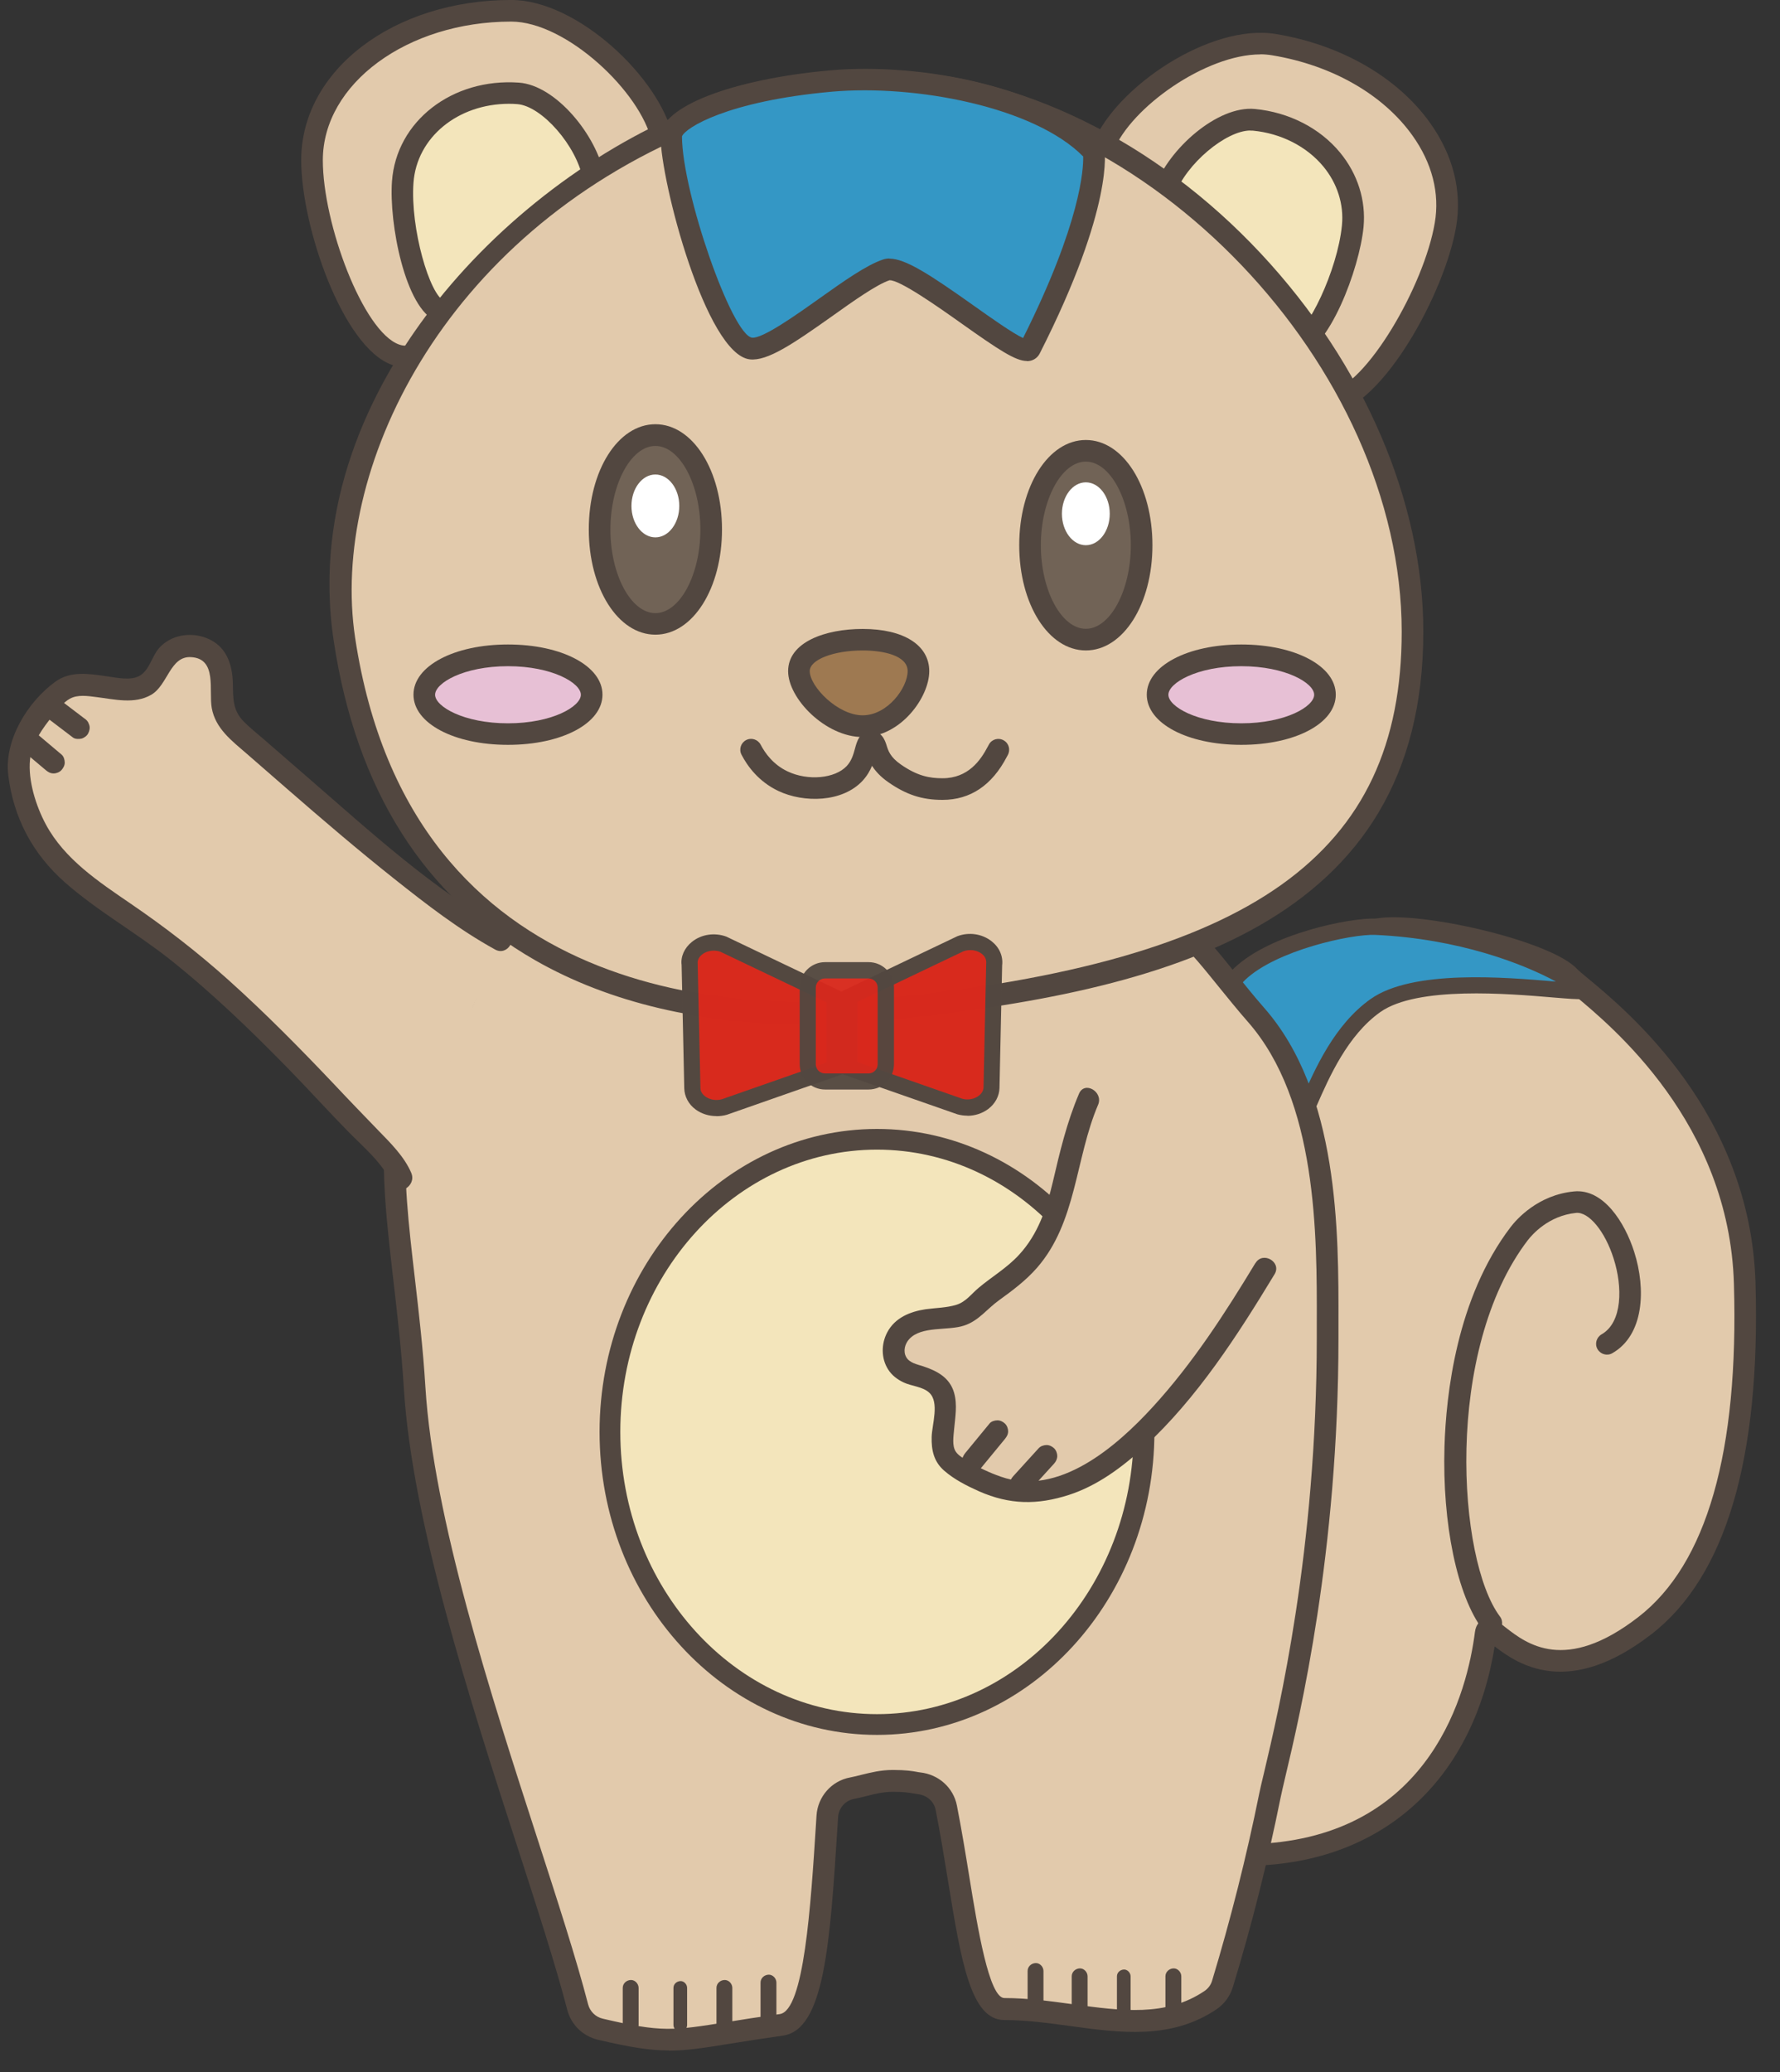 <svg fill="none" height="64" viewBox="0 0 55 64" width="55" xmlns="http://www.w3.org/2000/svg"><rect x="0" y="0" width="55" height="64" fill="#333333" stroke="none"/><path d="m34.545 6.248c-2.197-1.513 2.262-5.291 4.824-4.868 3.4.562 5.727 3.046 5.298 5.56-.429 2.514-3.291 7.195-4.582 4.909-1.536-2.719-3.734-4.354-5.54-5.597z" fill="#e2caac"/><path d="m40.954 12.793c-.334 0-.797-.14-1.162-.78-1.485-2.63-3.587-4.211-5.441-5.488-.715-.494-.92-1.243-.569-2.112.695-1.72 3.608-3.696 5.638-3.363 2.024.334 3.765 1.339 4.77 2.749.712.998.988 2.102.804 3.196-.344 2.03-2.238 5.502-3.829 5.778-.061.01-.133.017-.211.017zm-2.01-11.113c-1.676 0-3.993 1.625-4.538 2.981-.232.572-.123 1.002.327 1.312 1.915 1.318 4.088 2.957 5.642 5.71.252.45.508.46.674.433 1.169-.204 2.957-3.294 3.284-5.233.157-.913-.082-1.846-.688-2.695-.903-1.267-2.484-2.174-4.337-2.48-.119-.02-.242-.031-.371-.031z" fill="#524740"/><path d="m19.739 5.921c2.422-1.134-1.342-5.587-3.942-5.587-3.448 0-6.156 2.068-6.156 4.616 0 2.548 2.037 7.631 3.693 5.587 1.969-2.429 4.415-3.683 6.405-4.616z" fill="#e2caac"/><path d="m12.513 11.341c-.16 0-.296-.034-.402-.072-1.519-.538-2.804-4.265-2.804-6.323 0-2.773 2.851-4.947 6.49-4.947 2.051 0 4.592 2.419 4.994 4.228.204.916-.119 1.625-.913 1.996-2.041.957-4.381 2.174-6.285 4.524-.382.47-.773.596-1.083.596zm3.284-10.674c-3.213 0-5.822 1.921-5.822 4.282 0 1.962 1.243 5.298 2.358 5.693.16.058.416.089.743-.317 1.996-2.46 4.412-3.72 6.521-4.708.501-.235.678-.644.542-1.247-.341-1.53-2.644-3.703-4.344-3.703z" fill="#524740"/><path d="m17.896 6.633c1.37-.637-.47-3.652-1.884-3.751-1.877-.133-3.448 1.097-3.567 2.739-.119 1.642.753 4.994 1.751 3.741 1.186-1.489 2.572-2.204 3.7-2.729z" fill="#f3e5bb"/><path d="m13.754 9.972c-.106 0-.198-.024-.266-.051-.968-.378-1.472-3.029-1.376-4.323.133-1.853 1.86-3.192 3.921-3.046 1.151.082 2.415 1.645 2.64 2.872.133.712-.102 1.264-.64 1.516-1.141.531-2.453 1.216-3.581 2.633-.252.313-.504.402-.702.402zm1.976-6.766c-1.577 0-2.852 1.032-2.954 2.439-.102 1.407.504 3.478.954 3.652.061.024.17-.102.201-.143 1.22-1.533 2.61-2.262 3.819-2.824.092-.044.378-.177.262-.787-.191-1.036-1.274-2.272-2.03-2.327-.085-.007-.17-.01-.256-.01z" fill="#524740"/><path d="m36.252 7.089c-1.244-.852 1.077-3.523 2.487-3.39 1.874.177 3.216 1.642 3.056 3.284-.16 1.639-1.581 4.804-2.354 3.403-.92-1.663-2.167-2.596-3.192-3.294z" fill="#f3e5bb"/><path d="m39.894 11.069c-.215 0-.508-.095-.743-.521-.875-1.581-2.051-2.473-3.087-3.182-.487-.334-.623-.913-.378-1.591.426-1.175 1.932-2.518 3.087-2.409 1.049.099 2.01.589 2.633 1.346.545.661.804 1.479.726 2.3-.126 1.291-1.07 3.826-2.085 4.037-.044.01-.095.017-.15.017zm-1.257-7.038c-.756 0-1.986 1.032-2.327 1.973-.211.579.044.756.13.814 1.097.753 2.351 1.7 3.294 3.41.024.044.109.184.174.174.474-.099 1.421-2.041 1.557-3.448.061-.644-.143-1.288-.576-1.812-.514-.62-1.308-1.025-2.18-1.107-.024 0-.048 0-.071 0z" fill="#524740"/><path d="m36 54.822c.395.811 2.916 2.463 3.066 2.453 4.487-.293 6.425-3.587 6.841-6.827.099-.763 1.479 2.429 4.926-.242 2.684-2.082 3.196-6.561 3.08-10.571-.174-5.836-5.011-9.021-5.42-9.478-.685-.763-4.681-1.7-5.911-1.458-1.676.331-3.424.903-4.303 1.635-.395.33-.607.828-.579 1.339l-1.7 23.146z" fill="#e2caac"/><path d="m39.077 57.612c-.256 0-1.036-.531-1.649-.985-.654-.48-1.482-1.158-1.727-1.659l-.041-.082.007-.089 1.7-23.125c-.027-.607.232-1.199.698-1.591 1.169-.978 3.502-1.52 4.449-1.707 1.305-.256 5.434.681 6.224 1.564.034.037.174.153.31.266 1.247 1.032 5.039 4.17 5.195 9.423.16 5.42-.92 9.069-3.209 10.844-2.582 2-4.139.93-4.851.382-.644 3.993-3.274 6.507-7.096 6.756-.003 0-.007 0-.01 0zm-2.736-2.865c.419.668 2.368 1.996 2.77 2.191 5.124-.371 6.228-4.688 6.463-6.531.031-.242.16-.341.262-.382.245-.099.45.058.685.242.644.501 1.84 1.431 4.105-.324 2.112-1.635 3.104-5.1 2.95-10.295-.146-4.954-3.764-7.945-4.954-8.929-.194-.16-.313-.259-.382-.334-.579-.644-4.449-1.581-5.597-1.353-1.87.368-3.424.954-4.153 1.564-.31.259-.484.657-.46 1.063v.021.02l-1.693 23.047z" fill="#524740"/><path d="m37.827 31.057c0-1.632 3.727-2.473 4.681-2.429 3.356.15 5.911 1.455 6.405 1.945.259.256-4.681-.729-6.405.487-1.925 1.356-2.303 4.647-2.708 3.645-.494-1.216-1.969-3.403-1.969-3.645z" fill="#3497c5"/><path d="m39.956 35.138h-.007c-.249 0-.351-.259-.385-.344-.266-.661-.838-1.622-1.298-2.398-.559-.944-.692-1.182-.692-1.342 0-.409.187-.797.559-1.151 1.121-1.07 3.615-1.567 4.385-1.53 3.577.16 6.102 1.554 6.568 2.017.075.075.106.208.061.303-.095.204-.215.194-1.158.116-1.363-.116-4.194-.358-5.338.45-1.012.715-1.584 2.02-1.962 2.882-.289.661-.436.995-.732.995zm-1.881-4.102c.044.136.351.651.62 1.107.443.746.985 1.663 1.281 2.347.075-.146.17-.361.249-.545.399-.916 1.005-2.3 2.133-3.093 1.295-.91 4.139-.668 5.669-.538.017 0 .031 0 .048.003-.998-.542-2.995-1.325-5.584-1.441-.726-.031-3.056.473-4.017 1.39-.259.249-.395.508-.402.766z" fill="#524740"/><path d="m35.224 28.277c1.192-.273 2.201 1.489 3.587 3.066 2.354 2.674 2.215 7.236 2.215 9.982 0 7.58-1.55 12.987-1.785 14.145-.473 2.354-1.015 4.327-1.462 5.805-.061.204-.191.382-.368.501-1.877 1.271-4.102.279-6.371.279-1.002 0-1.196-3.172-1.795-6.221-.082-.409-.426-.712-.845-.756-.164-.017-.29-.071-.807-.071-.484 0-.862.146-1.26.225-.426.078-.739.446-.766.872-.215 3.349-.378 6.289-1.421 6.439-3.209.453-3.219.695-5.587.14-.344-.082-.617-.344-.705-.685-1.179-4.555-4.678-13.259-5.039-19.136-.314-5.052-1.676-8.977 1.06-11.341.991-.855.324-1.962 1.094-2.807.109-.119.279-.157.429-.102 10.466 4 13.389 1.135 19.828-.331z" fill="#e2caac"/><path d="m20.669 63.333c-.583 0-1.189-.095-2.191-.331-.467-.109-.831-.463-.951-.927-.358-1.38-.944-3.189-1.564-5.103-1.438-4.442-3.23-9.968-3.485-14.094-.072-1.162-.198-2.252-.32-3.305-.412-3.563-.739-6.378 1.496-8.309.429-.371.474-.797.525-1.291.051-.477.106-1.015.538-1.489.198-.218.521-.293.797-.187 8.132 3.107 11.546 2.047 15.869.709 1.172-.364 2.381-.739 3.764-1.053 1.128-.256 2.01.842 3.035 2.116.279.347.569.705.875 1.056 2.317 2.63 2.306 6.919 2.3 9.761v.443c0 6.623-1.192 11.658-1.642 13.552-.068.29-.119.511-.15.661-.395 1.962-.889 3.928-1.472 5.836-.085.276-.262.518-.501.681-1.4.947-2.981.729-4.511.521-.671-.092-1.366-.187-2.047-.187-1.039 0-1.335-1.802-1.741-4.299-.116-.715-.238-1.455-.382-2.191-.051-.262-.273-.457-.552-.487-.051-.007-.099-.014-.15-.024-.119-.02-.266-.048-.62-.048-.293 0-.545.061-.811.13-.13.031-.259.065-.388.089-.273.051-.477.283-.494.566l-.014.225c-.235 3.679-.405 6.34-1.693 6.521-.654.092-1.175.174-1.608.245-.825.133-1.356.218-1.911.218zm-5.417-34.416s-.034.007-.044.017c-.286.314-.324.681-.368 1.107-.058.555-.123 1.182-.753 1.727-1.969 1.7-1.659 4.357-1.267 7.727.123 1.063.252 2.163.324 3.342.249 4.044 2.027 9.525 3.454 13.931.623 1.925 1.213 3.744 1.574 5.141.058.221.232.392.457.443 1.819.426 2.167.371 3.843.102.436-.072.961-.153 1.622-.245.75-.106.957-3.322 1.121-5.904l.014-.225c.037-.586.463-1.073 1.036-1.179.119-.024.235-.051.351-.082.279-.068.596-.15.971-.15.412 0 .6.034.736.058.037.007.072.014.106.017.572.061 1.029.47 1.138 1.022.146.746.269 1.492.385 2.211.256 1.577.61 3.737 1.083 3.737.726 0 1.444.099 2.136.194 1.468.201 2.858.392 4.047-.412.112-.075.198-.191.235-.32.572-1.891 1.063-3.833 1.455-5.774.031-.153.085-.382.157-.681.443-1.874 1.622-6.851 1.622-13.399v-.443c.007-2.739.017-6.875-2.129-9.318-.317-.361-.61-.726-.896-1.077-.886-1.097-1.649-2.047-2.368-1.881-1.359.31-2.558.681-3.717 1.039-4.272 1.325-7.958 2.466-16.305-.722-.007 0-.014-.003-.02-.003z" fill="#524740"/><path d="m43.648 19.514c0 8.187-6.65 10.691-16.257 11.665-7.631.773-15.29-1.782-16.748-11.42-1.08-7.134 4.879-13.597 10.759-16.029 1.128-.467 3.209-1.301 5.989-1.223 8.537.245 16.257 8.912 16.257 17.01z" fill="#e2caac"/><path d="m24.901 31.639c-3.223 0-6.078-.671-8.364-1.979-3.438-1.969-5.533-5.284-6.224-9.856-.647-4.269 1.182-7.808 2.831-10.026 2.044-2.749 5.008-5.069 8.129-6.361 1.046-.433 3.22-1.332 6.125-1.25 4.095.116 8.309 2.184 11.563 5.666 3.189 3.414 5.018 7.672 5.018 11.675 0 9.069-7.958 11.127-16.557 11.995-.862.089-1.707.129-2.524.129zm2.126-28.808c-2.589 0-4.538.807-5.495 1.203-7.904 3.271-11.338 10.517-10.558 15.671 1.724 11.375 12.033 11.58 16.383 11.137 11.335-1.148 15.954-4.429 15.954-11.331 0-8.187-7.89-16.445-15.93-16.676-.119 0-.238-.003-.358-.003z" fill="#524740"/><path d="m20.745 4.204c0 1.554 1.451 6.449 2.463 6.562.797.089 3.141-2.085 4.187-2.429.739-.242 4.187 2.916 4.432 2.429 2.153-4.248 1.99-5.976 1.969-6.074-1.564-1.693-5.42-2.429-8.129-2.187-3.38.303-4.926 1.216-4.926 1.7z" fill="#3497c5"/><path d="m31.728 11.15c-.347 0-.859-.337-2.017-1.158-.719-.511-1.925-1.359-2.228-1.335-.395.133-1.1.63-1.778 1.114-1.22.865-1.996 1.387-2.535 1.329-1.356-.15-2.76-5.502-2.76-6.892 0-.906 2.201-1.761 5.229-2.034 2.855-.256 6.78.531 8.405 2.293l.061.068.021.092s.32 1.72-2 6.292c-.058.113-.157.191-.279.222-.037.01-.078.014-.119.014zm-4.245-3.162c.497 0 1.264.501 2.613 1.458.518.368 1.203.852 1.516.995 1.785-3.567 1.867-5.226 1.857-5.608-1.516-1.533-5.185-2.231-7.774-2-3.223.29-4.524 1.117-4.623 1.38.007 1.737 1.54 6.139 2.167 6.217.327.034 1.376-.712 2.075-1.209.753-.535 1.465-1.039 1.973-1.206.061-.02.126-.031.194-.031z" fill="#524740"/><path d="m20.251 19.272c.952 0 1.724-1.306 1.724-2.916s-.772-2.916-1.724-2.916-1.724 1.306-1.724 2.916.772 2.916 1.724 2.916z" fill="#716356"/><path d="m20.251 19.603c-1.155 0-2.058-1.427-2.058-3.25 0-1.823.903-3.25 2.058-3.25s2.058 1.427 2.058 3.25c0 1.823-.903 3.25-2.058 3.25zm0-5.829c-.753 0-1.39 1.182-1.39 2.582s.637 2.582 1.39 2.582 1.39-1.182 1.39-2.582-.637-2.582-1.39-2.582z" fill="#524740"/><path d="m33.55 19.756c.952 0 1.724-1.306 1.724-2.916 0-1.611-.772-2.916-1.724-2.916-.952 0-1.724 1.306-1.724 2.916 0 1.611.772 2.916 1.724 2.916z" fill="#716356"/><path d="m33.551 20.09c-1.155 0-2.058-1.427-2.058-3.25 0-1.823.903-3.25 2.058-3.25s2.058 1.427 2.058 3.25c0 1.823-.903 3.25-2.058 3.25zm0-5.832c-.753 0-1.39 1.182-1.39 2.582s.637 2.582 1.39 2.582 1.39-1.182 1.39-2.582-.637-2.582-1.39-2.582z" fill="#524740"/><path d="m28.38 20.727c0-.671-.773-.971-1.724-.971s-1.969.3-1.969.971 1.019 1.7 1.969 1.7 1.724-1.029 1.724-1.7z" fill="#9e7951"/><path d="m26.655 22.765c-1.145 0-2.303-1.186-2.303-2.034 0-.903 1.158-1.305 2.303-1.305 1.271 0 2.058.501 2.058 1.305s-.882 2.034-2.058 2.034zm0-2.674c-.903 0-1.635.286-1.635.637 0 .477.865 1.366 1.635 1.366.77 0 1.39-.852 1.39-1.366 0-.47-.719-.637-1.39-.637z" fill="#524740"/><path d="m29.118 24.706c-.627 0-1.111-.157-1.669-.545-.245-.17-.402-.347-.504-.508-.061.15-.153.31-.29.46-.624.674-1.816.692-2.606.317-.61-.29-.954-.766-1.138-1.121-.085-.164-.02-.365.143-.45.164-.085.364-.021.45.143.136.262.392.617.831.824.63.3 1.468.221 1.829-.167.153-.164.208-.368.256-.545.054-.201.136-.508.457-.531.368-.031.474.303.514.429.051.167.112.371.443.6.508.354.882.426 1.288.426.797 0 1.179-.559 1.397-.974.017-.031.031-.058.041-.075.092-.16.296-.215.457-.119.16.092.211.296.119.457l-.024.044c-.46.886-1.131 1.335-1.99 1.335z" fill="#524740"/><path d="m15.696 22.672c1.428 0 2.586-.544 2.586-1.216s-1.158-1.216-2.586-1.216c-1.428 0-2.586.545-2.586 1.216s1.158 1.216 2.586 1.216z" fill="#e7c0d5"/><path d="m15.696 23.006c-1.666 0-2.92-.664-2.92-1.55 0-.886 1.257-1.55 2.92-1.55s2.92.664 2.92 1.55c0 .886-1.254 1.55-2.92 1.55zm0-2.429c-1.376 0-2.252.521-2.252.882 0 .361.879.882 2.252.882s2.252-.521 2.252-.882c0-.361-.879-.882-2.252-.882z" fill="#524740"/><path d="m38.354 22.672c1.428 0 2.586-.544 2.586-1.216s-1.158-1.216-2.586-1.216-2.586.545-2.586 1.216 1.158 1.216 2.586 1.216z" fill="#e7c0d5"/><path d="m38.354 23.006c-1.666 0-2.92-.664-2.92-1.55 0-.886 1.257-1.55 2.92-1.55s2.92.664 2.92 1.55c0 .886-1.254 1.55-2.92 1.55zm0-2.429c-1.376 0-2.252.521-2.252.882 0 .361.879.882 2.252.882 1.373 0 2.252-.521 2.252-.882 0-.361-.879-.882-2.252-.882z" fill="#524740"/><path d="m20.25 16.598c.408 0 .739-.435.739-.971s-.331-.971-.739-.971-.739.435-.739.971.331.971.739.971z" fill="#fff"/><path d="m33.551 16.84c.408 0 .739-.435.739-.971s-.331-.971-.739-.971-.739.435-.739.971.331.971.739.971z" fill="#fff"/><path d="m46.078 50.465c-.102 0-.201-.048-.266-.133-.787-1.046-1.25-3.264-1.179-5.652.048-1.591.371-4.589 2.044-6.78.177-.232.838-.991 1.956-1.1.906-.092 1.571.951 1.863 1.87.368 1.155.3 2.569-.678 3.127-.16.092-.364.034-.457-.126-.092-.16-.034-.364.126-.457.651-.371.651-1.475.371-2.344-.266-.841-.767-1.444-1.158-1.407-.852.085-1.356.668-1.492.842-2.599 3.403-2.17 9.883-.862 11.624.113.146.082.358-.065.467-.061.044-.129.068-.201.068z" fill="#524740"/><path d="m27.099 53.266c4.557 0 8.251-4.047 8.251-9.038s-3.694-9.038-8.251-9.038c-4.557 0-8.251 4.046-8.251 9.038s3.694 9.038 8.251 9.038z" fill="#f3e5bb"/><path d="m27.098 53.586c-4.725 0-8.572-4.197-8.572-9.358 0-5.161 3.846-9.358 8.572-9.358 4.725 0 8.572 4.197 8.572 9.358 0 5.161-3.846 9.358-8.572 9.358zm0-18.077c-4.374 0-7.931 3.911-7.931 8.718s3.557 8.718 7.931 8.718c4.374 0 7.931-3.911 7.931-8.718s-3.557-8.718-7.931-8.718z" fill="#524740"/><g opacity=".99"><path d="m22.36 29.166 3.431 1.639v2.194l-3.414 1.196c-.477.133-.971-.16-.981-.579l-.082-3.812c-.058-.477.521-.828 1.046-.634z" fill="#d8281c"/><path d="m22.134 34.473c-.235 0-.46-.072-.64-.204-.218-.16-.344-.399-.351-.651l-.082-3.812c-.034-.259.085-.528.324-.719.293-.232.698-.29 1.06-.157l.02.01 3.574 1.707v2.531l-3.58 1.254c-.109.031-.218.044-.324.044zm-.082-5.11c-.133 0-.259.041-.358.119-.058.044-.153.143-.136.29l.085 3.836c0 .13.095.218.15.259.14.102.334.136.514.085l3.23-1.131v-1.86l-3.277-1.564c-.068-.024-.14-.034-.208-.034z" fill="#524740"/></g><g opacity=".99"><path d="m29.67 29.152-3.431 1.639v2.194l3.414 1.196c.477.133.971-.16.981-.579l.082-3.812c.058-.477-.521-.828-1.046-.634z" fill="#d8281c"/><path d="m29.892 34.46c-.102 0-.204-.014-.307-.041l-3.598-1.257v-2.531l3.594-1.714c.361-.136.766-.075 1.06.157.238.187.358.46.324.743l-.082 3.788c-.007.252-.133.487-.351.651-.184.136-.409.208-.644.208zm-3.4-1.656 3.247 1.135c.164.044.361.014.501-.092.054-.041.146-.126.15-.259l.082-3.812c.02-.17-.075-.269-.133-.313-.15-.119-.371-.15-.566-.082l-3.277 1.564v1.86z" fill="#524740"/></g><g opacity=".95"><path d="m26.839 29.97h-1.349c-.294 0-.531.238-.531.531v2.368c0 .293.238.531.531.531h1.349c.293 0 .531-.238.531-.531v-2.368c0-.293-.238-.531-.531-.531z" fill="#d8281c"/><path d="m26.839 33.652h-1.346c-.433 0-.783-.351-.783-.783v-2.368c0-.433.351-.783.783-.783h1.346c.433 0 .784.351.784.783v2.368c0 .433-.351.783-.784.783zm-1.349-3.431c-.157 0-.283.126-.283.283v2.368c0 .157.126.283.283.283h1.346c.157 0 .283-.126.283-.283v-2.368c0-.157-.126-.283-.283-.283z" fill="#524740"/></g><path d="m12.411 36.401c-.225-.583-1.23-1.489-1.656-1.945-2.143-2.31-4.037-4.153-5.744-5.434-1.945-1.462-3.88-2.262-4.337-4.647-.099-.514-.167-.865 0-1.363.153-.453 1.005-1.707 1.519-1.819.804-.174 1.887.422 2.473-.153.221-.218.296-.545.497-.784.405-.48 1.308-.361 1.574.208.228.487.01 1.083.204 1.581.116.296.365.518.606.726 1.956 1.676 5.662 5.035 7.924 6.269" fill="#e2caac"/><g fill="#524740"><path d="m12.708 36.228c-.215-.504-.64-.923-1.015-1.308-.46-.477-.92-.951-1.373-1.434-1.049-1.107-2.122-2.194-3.257-3.213-.957-.859-1.966-1.639-3.029-2.364-.985-.674-2.041-1.369-2.62-2.45-.303-.566-.549-1.342-.487-1.99.051-.514.399-.991.719-1.383.143-.174.31-.392.511-.504.245-.136.555-.085.824-.051.552.068 1.179.228 1.693-.072s.579-1.203 1.233-1.162c.814.048.538 1.036.637 1.577.116.63.617 1.005 1.073 1.4.412.358.824.715 1.237 1.077 1.094.951 2.194 1.894 3.329 2.794.991.787 2.007 1.574 3.117 2.184.388.215.736-.378.347-.593-2.245-1.24-4.204-3.049-6.132-4.718-.446-.388-.893-.777-1.342-1.165-.211-.184-.439-.361-.637-.562-.351-.354-.33-.719-.341-1.182-.014-.613-.211-1.169-.821-1.404-.494-.191-1.087-.095-1.451.303-.228.252-.3.681-.6.859-.283.17-.722.061-1.025.021-.545-.078-1.121-.174-1.591.17-.859.624-1.584 1.809-1.451 2.886.16 1.315.753 2.429 1.744 3.305s2.184 1.543 3.233 2.371c1.301 1.032 2.504 2.191 3.666 3.38.634.647 1.237 1.318 1.87 1.962.477.484 1.073.978 1.346 1.615.174.406.766.055.593-.347z"/><path d="m1.486 22.196c.256.194.511.388.767.583.065.051.187.054.266.034s.167-.085.204-.157c.041-.078.065-.177.034-.266l-.034-.082c-.031-.051-.072-.092-.123-.123-.256-.194-.511-.388-.767-.583-.065-.051-.187-.054-.266-.034-.078.021-.167.085-.204.157-.041.078-.065.177-.034.266l.034.082c.031.051.072.092.123.123z"/><path d="m.682 23.17c.245.204.487.409.732.617.072.061.146.102.242.102.085 0 .184-.037.242-.102.058-.065.106-.15.102-.242-.003-.085-.031-.184-.102-.242-.245-.204-.487-.409-.732-.617-.072-.061-.146-.102-.242-.102-.085 0-.184.037-.242.102s-.106.15-.102.242c.003.085.031.184.102.242z"/><path d="m20.809 61.401v1.145c0 .112.099.218.211.211s.211-.092.211-.211v-1.145c0-.112-.099-.218-.211-.211s-.211.092-.211.211z"/><path d="m19.242 61.401v1.145c0 .13.112.252.245.245.133-.007.245-.109.245-.245v-1.145c0-.129-.113-.252-.245-.245-.133.007-.245.109-.245.245z"/><path d="m22.138 61.401v1.145c0 .13.112.252.245.245s.245-.109.245-.245c0-.382 0-.763 0-1.145 0-.129-.112-.252-.245-.245-.133.007-.245.109-.245.245z"/><path d="m23.5 61.237v1.145c0 .13.112.252.245.245.133-.007.245-.109.245-.245 0-.382 0-.763 0-1.145 0-.13-.113-.252-.245-.245-.133.007-.245.109-.245.245z"/><path d="m34.512 61.044v1.145c0 .112.099.218.211.211.113-.007.211-.092.211-.211 0-.382 0-.763 0-1.145 0-.113-.099-.218-.211-.211-.112.007-.211.092-.211.211z"/><path d="m36.011 61.043v1.145c0 .13.113.252.245.245.133-.007.245-.109.245-.245 0-.382 0-.763 0-1.145 0-.129-.112-.252-.245-.245-.133.007-.245.109-.245.245z"/><path d="m33.115 61.043v1.145c0 .13.113.252.245.245.133-.007.245-.109.245-.245 0-.382 0-.763 0-1.145 0-.129-.112-.252-.245-.245-.133.007-.245.109-.245.245z"/><path d="m31.752 60.879v1.145c0 .13.112.252.245.245.133-.007.245-.109.245-.245 0-.382 0-.763 0-1.145 0-.13-.112-.252-.245-.245-.133.007-.245.109-.245.245z"/></g><path d="m39.08 39.188c-1.22 2.017-3.758 6.034-6.33 6.715-.555.146-.933.249-1.489.157-.504-.085-1.925-.705-2.078-1.151-.238-.698.347-1.734-.317-2.194-.252-.174-.613-.204-.886-.354-.548-.307-.477-1.124.13-1.427.518-.259 1.182-.133 1.714-.364.317-.14.474-.44.756-.624 2.661-1.734 1.921-3.39 3.053-5.993" fill="#e2caac"/><path d="m38.787 39.018c-.94 1.554-1.935 3.093-3.165 4.436-1.114 1.216-2.906 2.787-4.698 2.156-.354-.123-.698-.286-1.019-.484-.123-.075-.296-.167-.375-.293-.116-.18-.068-.463-.051-.668.034-.382.109-.777 0-1.151-.136-.467-.525-.671-.957-.814-.18-.058-.419-.102-.521-.283s-.041-.412.092-.555c.378-.416 1.196-.252 1.697-.419.45-.146.709-.518 1.08-.783.419-.303.825-.606 1.169-.998 1.233-1.41 1.182-3.38 1.891-5.039.17-.399-.416-.746-.589-.344-.378.886-.593 1.799-.811 2.732-.194.824-.457 1.611-1.042 2.245-.371.405-.831.671-1.247 1.019-.232.194-.395.436-.695.528s-.634.092-.947.136c-.48.072-.944.262-1.182.709-.191.358-.194.804.024 1.148.116.184.283.31.477.402.242.116.593.129.794.317.324.296.085.988.075 1.369-.01.409.068.76.382 1.036s.705.473 1.087.644c.94.412 1.789.426 2.773.109.882-.286 1.652-.859 2.327-1.482 1.639-1.513 2.879-3.441 4.027-5.335.228-.375-.361-.719-.589-.344z" fill="#524740"/><path d="m30.308 45.348.743-.903c.058-.072.099-.143.099-.238 0-.082-.037-.181-.099-.238-.061-.058-.15-.102-.238-.099-.085.003-.184.031-.238.099l-.743.903c-.058.072-.099.143-.099.238 0 .082.037.181.099.238.061.058.15.102.238.099.085-.003.184-.031.238-.099z" fill="#524740"/><path d="m31.779 46.077c.262-.29.528-.579.79-.869.061-.065.099-.15.099-.238 0-.082-.037-.181-.099-.238-.061-.058-.15-.102-.238-.099s-.177.034-.238.099c-.262.29-.528.579-.79.869-.061.065-.099.15-.099.238 0 .082.037.181.099.238s.15.102.238.099.177-.034.238-.099z" fill="#524740"/></svg>